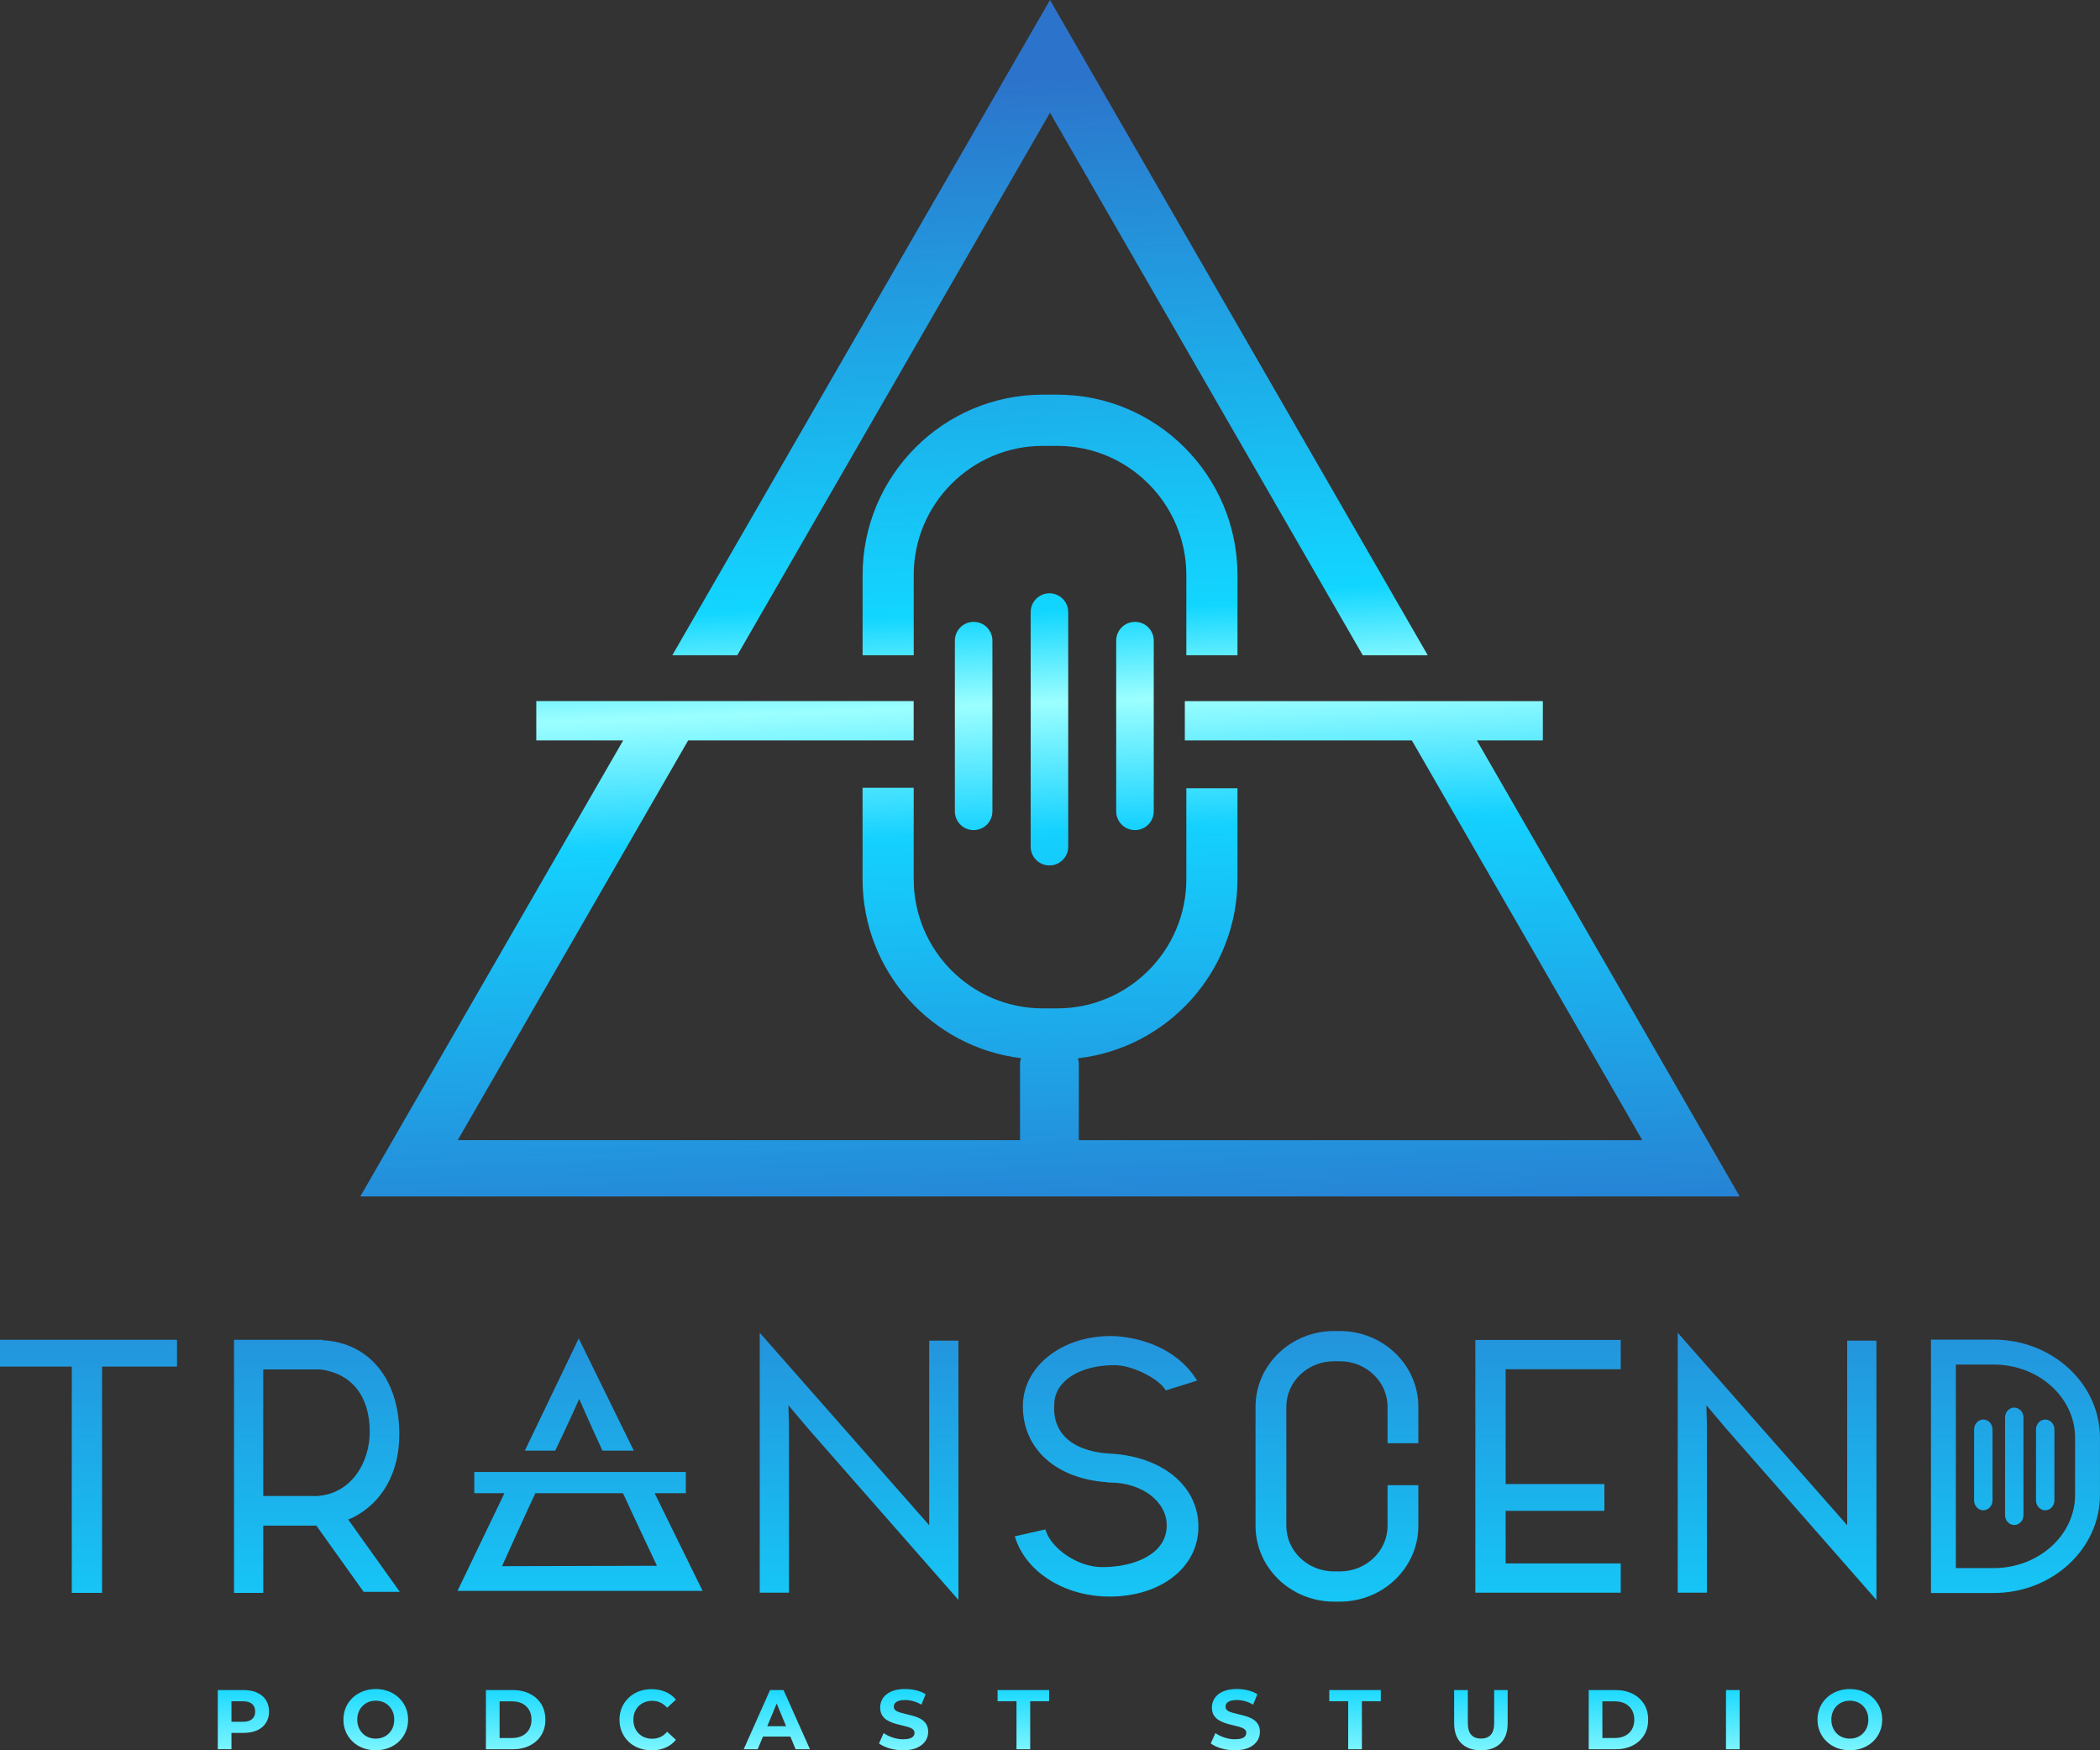 <svg xmlns="http://www.w3.org/2000/svg" fill="none" viewBox="0 0 216 180" height="180" width="216">
<rect x="0" y="0" width="216" height="180" fill="#333333" stroke="none"/>
<g clip-path="url(#clip0_5386_12217)">
<path fill="url(#paint0_linear_5386_12217)" d="M106.012 62.95V87.069C106.012 88.138 106.876 89.003 107.943 89.003C109.01 89.003 109.874 88.138 109.874 87.069V62.95C109.874 61.881 109.01 61.016 107.943 61.016C106.876 61.016 106.012 61.881 106.012 62.95Z"></path>
<path fill="url(#paint1_linear_5386_12217)" d="M98.215 65.886V83.436C98.215 84.505 99.079 85.37 100.146 85.37C101.213 85.37 102.077 84.505 102.077 83.436V65.886C102.077 64.817 101.213 63.952 100.146 63.952C99.079 63.952 98.215 64.817 98.215 65.886Z"></path>
<path fill="url(#paint2_linear_5386_12217)" d="M116.74 63.952C115.676 63.952 114.809 64.817 114.809 65.886V83.436C114.809 84.505 115.673 85.37 116.74 85.37C117.807 85.37 118.671 84.505 118.671 83.436V65.886C118.671 64.817 117.807 63.952 116.74 63.952Z"></path>
<path fill="url(#paint3_linear_5386_12217)" d="M178.942 123.05L151.904 76.148H158.692V72.102H121.867V76.148H145.221L168.92 117.254H110.966V109.422C110.966 109.218 110.927 109.024 110.873 108.837C120.095 107.777 127.283 99.927 127.283 90.412V81.066H122.023V90.412C122.023 97.741 116.067 103.702 108.752 103.702H107.252C99.934 103.702 93.981 97.738 93.981 90.412V81.012H88.721V90.412C88.721 99.885 95.852 107.711 105.016 108.821C104.959 109.012 104.918 109.209 104.918 109.419V117.251H47.084L70.783 76.145H93.978V72.099H55.161V76.145H64.097L37.059 123.046H178.939L178.942 123.05ZM93.981 59.145C93.981 51.816 99.937 45.855 107.252 45.855H108.752C116.067 45.855 122.023 51.819 122.023 59.145V67.388H127.283V59.145C127.283 48.912 118.97 40.587 108.755 40.587H107.255C97.04 40.587 88.724 48.912 88.724 59.145V67.388H93.984V59.145H93.981Z"></path>
<path fill="url(#paint4_linear_5386_12217)" d="M146.852 67.384H140.166L108.001 11.592L75.836 67.384H69.152L108.001 0L146.852 67.384Z"></path>
<path fill="url(#paint5_linear_5386_12217)" d="M0 140.539H7.382V163.812H10.498V140.539H18.207V137.784H0V140.539Z"></path>
<path fill="url(#paint6_linear_5386_12217)" d="M36.208 156.107C39.301 154.596 41.074 151.46 41.074 147.505C41.074 141.85 37.983 138.074 33.18 137.829V137.784H24.07V163.812H27.078V156.896H32.539L37.399 163.703H41.122L35.814 156.269C36.077 156.158 36.195 156.113 36.208 156.107ZM27.078 153.849V140.832H32.949C36.179 141.245 38.031 143.586 38.031 147.248C38.031 150.362 36.166 153.632 32.612 153.849H27.082H27.078Z"></path>
<path fill="url(#paint7_linear_5386_12217)" d="M95.574 156.855L78.144 137.059V163.792H81.153V146.675L81.096 144.518L83.128 146.926L98.582 164.537V137.873H95.574V156.855Z"></path>
<path fill="url(#paint8_linear_5386_12217)" d="M59.575 143.87C59.575 143.87 60.715 146.478 61.964 149.185H65.191L59.527 137.644L53.984 149.185H57.107C58.431 146.459 59.575 143.87 59.575 143.87Z"></path>
<path fill="url(#paint9_linear_5386_12217)" d="M67.337 153.562H70.542V151.377H48.783V153.562H51.884L47.059 163.605H72.264L67.334 153.562H67.337ZM51.636 161.066C51.636 161.066 54.507 154.723 54.863 153.995C54.936 153.852 55 153.709 55.07 153.562H64.065C64.138 153.709 64.205 153.845 64.281 153.995C64.596 154.723 67.572 161.025 67.572 161.025L51.633 161.066H51.636Z"></path>
<path fill="url(#paint10_linear_5386_12217)" d="M114.201 149.491C112.025 149.37 110.363 148.718 109.395 147.607C108.658 146.761 108.334 145.673 108.438 144.363C108.505 142.025 111.049 140.393 114.626 140.393C116.507 140.393 119.102 141.773 119.826 142.861L119.912 142.989L123.13 141.983L122.983 141.754C121.408 139.289 118.355 137.667 114.817 137.415C114.617 137.406 114.42 137.399 114.22 137.399C109.166 137.399 105.208 140.568 105.208 144.611C105.208 148.982 108.581 152.045 113.807 152.427C113.908 152.462 114.032 152.465 114.147 152.465C117.431 152.465 120.007 154.399 120.007 156.867C120.007 159.835 116.678 161.162 113.381 161.162C110.77 161.162 108.165 159.209 107.584 157.462L107.524 157.284L104.379 157.997L104.449 158.213C105.538 161.525 109.121 163.92 113.365 164.171C113.619 164.187 113.873 164.193 114.124 164.193C119.419 164.193 123.266 161.175 123.266 157.014C123.266 152.853 119.62 149.793 114.191 149.487L114.201 149.491Z"></path>
<path fill="url(#paint11_linear_5386_12217)" d="M151.75 163.792H166.705V160.783H154.866V155.375H165.024V152.621H154.866V140.813H166.705V137.8H151.75V163.792Z"></path>
<path fill="url(#paint12_linear_5386_12217)" d="M189.996 156.855L172.566 137.059V163.792H175.571V146.675L175.514 144.518L177.55 146.926L193.004 164.537V137.873H189.996V156.855Z"></path>
<path fill="url(#paint13_linear_5386_12217)" d="M137.819 136.884H137.209C132.759 136.884 129.141 140.38 129.141 144.674V156.921C129.141 161.216 132.762 164.712 137.209 164.712H137.819C142.266 164.712 145.887 161.216 145.887 156.921V152.738H142.72V156.921C142.72 159.505 140.522 161.604 137.819 161.604H137.209C134.506 161.604 132.308 159.501 132.308 156.921V144.674C132.308 142.091 134.506 139.992 137.209 139.992H137.819C140.522 139.992 142.72 142.091 142.72 144.674V148.425H145.887V144.674C145.887 140.38 142.269 136.884 137.819 136.884Z"></path>
<path fill="url(#paint14_linear_5386_12217)" d="M207.181 144.76C206.66 144.76 206.234 145.215 206.234 145.772V155.821C206.234 156.377 206.66 156.832 207.181 156.832C207.702 156.832 208.128 156.377 208.128 155.821V145.772C208.128 145.215 207.702 144.76 207.181 144.76Z"></path>
<path fill="url(#paint15_linear_5386_12217)" d="M203.997 145.985C203.476 145.985 203.051 146.44 203.051 146.996V154.306C203.051 154.863 203.476 155.318 203.997 155.318C204.518 155.318 204.944 154.863 204.944 154.306V146.996C204.944 146.44 204.518 145.985 203.997 145.985Z"></path>
<path fill="url(#paint16_linear_5386_12217)" d="M210.365 145.985C209.844 145.985 209.418 146.44 209.418 146.996V154.306C209.418 154.863 209.844 155.318 210.365 155.318C210.885 155.318 211.311 154.863 211.311 154.306V146.996C211.311 146.44 210.885 145.985 210.365 145.985Z"></path>
<path fill="url(#paint17_linear_5386_12217)" d="M205.062 137.768H198.613V163.824H205.062C211.09 163.824 215.998 159.298 215.998 153.731V147.862C215.998 142.295 211.09 137.768 205.062 137.768ZM213.438 153.731C213.438 157.882 209.68 161.264 205.062 161.264H201.174V140.332H205.062C209.68 140.332 213.438 143.711 213.438 147.865V153.734V153.731Z"></path>
<path fill="url(#paint18_linear_5386_12217)" d="M22.402 179.895V173.806H25.032C25.576 173.806 26.046 173.895 26.44 174.07C26.834 174.249 27.139 174.5 27.351 174.831C27.564 175.162 27.672 175.556 27.672 176.014C27.672 176.472 27.564 176.857 27.351 177.188C27.139 177.519 26.834 177.773 26.44 177.948C26.046 178.126 25.576 178.212 25.032 178.212H23.184L23.809 177.579V179.892H22.402V179.895ZM23.809 177.738L23.184 177.07H24.956C25.391 177.07 25.715 176.978 25.928 176.79C26.141 176.606 26.249 176.348 26.249 176.017C26.249 175.686 26.141 175.419 25.928 175.235C25.715 175.05 25.391 174.958 24.956 174.958H23.184L23.809 174.287V177.738Z"></path>
<path fill="url(#paint19_linear_5386_12217)" d="M38.66 180C38.18 180 37.735 179.92 37.325 179.765C36.919 179.609 36.563 179.389 36.268 179.103C35.969 178.82 35.737 178.486 35.572 178.104C35.407 177.722 35.324 177.306 35.324 176.851C35.324 176.396 35.407 175.982 35.572 175.597C35.737 175.216 35.969 174.882 36.271 174.598C36.573 174.315 36.925 174.093 37.329 173.937C37.732 173.781 38.173 173.701 38.65 173.701C39.127 173.701 39.571 173.781 39.975 173.937C40.378 174.093 40.727 174.315 41.026 174.598C41.325 174.882 41.556 175.216 41.725 175.594C41.893 175.973 41.976 176.393 41.976 176.851C41.976 177.309 41.893 177.722 41.725 178.107C41.556 178.492 41.325 178.826 41.026 179.106C40.727 179.386 40.378 179.605 39.975 179.761C39.571 179.917 39.133 179.997 38.66 179.997V180ZM38.65 178.801C38.923 178.801 39.171 178.753 39.4 178.661C39.628 178.568 39.828 178.435 40.003 178.26C40.178 178.085 40.311 177.881 40.407 177.643C40.502 177.404 40.55 177.143 40.55 176.851C40.55 176.558 40.502 176.297 40.407 176.059C40.311 175.82 40.178 175.616 40.006 175.441C39.835 175.267 39.635 175.133 39.403 175.041C39.171 174.948 38.92 174.901 38.647 174.901C38.374 174.901 38.123 174.948 37.897 175.041C37.669 175.133 37.468 175.267 37.294 175.441C37.119 175.616 36.986 175.82 36.89 176.059C36.795 176.297 36.747 176.561 36.747 176.851C36.747 177.14 36.795 177.398 36.89 177.636C36.986 177.878 37.119 178.085 37.291 178.26C37.462 178.435 37.662 178.568 37.894 178.661C38.126 178.753 38.377 178.801 38.65 178.801Z"></path>
<path fill="url(#paint20_linear_5386_12217)" d="M49.98 179.895V173.806H52.741C53.401 173.806 53.983 173.934 54.488 174.185C54.993 174.436 55.384 174.789 55.669 175.241C55.952 175.693 56.095 176.23 56.095 176.851C56.095 177.471 55.952 177.999 55.669 178.454C55.387 178.909 54.993 179.262 54.488 179.516C53.983 179.768 53.401 179.895 52.741 179.895H49.98ZM51.388 178.737H52.671C53.078 178.737 53.427 178.661 53.725 178.508C54.024 178.355 54.256 178.136 54.421 177.853C54.586 177.57 54.669 177.236 54.669 176.854C54.669 176.472 54.586 176.132 54.421 175.849C54.256 175.569 54.024 175.349 53.725 175.197C53.427 175.044 53.074 174.967 52.671 174.967H51.388V178.74V178.737Z"></path>
<path fill="url(#paint21_linear_5386_12217)" d="M67.01 180C66.54 180 66.104 179.924 65.701 179.771C65.297 179.618 64.951 179.399 64.656 179.116C64.36 178.833 64.132 178.499 63.967 178.117C63.801 177.735 63.719 177.315 63.719 176.857C63.719 176.399 63.801 175.979 63.967 175.598C64.132 175.216 64.364 174.882 64.662 174.599C64.961 174.316 65.31 174.096 65.707 173.943C66.108 173.791 66.543 173.714 67.019 173.714C67.546 173.714 68.023 173.807 68.448 173.988C68.874 174.169 69.233 174.44 69.522 174.793L68.62 175.626C68.41 175.388 68.178 175.209 67.924 175.092C67.67 174.974 67.391 174.914 67.092 174.914C66.809 174.914 66.549 174.961 66.311 175.054C66.073 175.146 65.869 175.279 65.695 175.454C65.52 175.629 65.386 175.833 65.291 176.072C65.196 176.31 65.148 176.574 65.148 176.864C65.148 177.153 65.196 177.417 65.291 177.656C65.386 177.894 65.52 178.098 65.695 178.273C65.869 178.448 66.073 178.581 66.311 178.674C66.549 178.766 66.809 178.814 67.092 178.814C67.394 178.814 67.67 178.753 67.924 178.635C68.178 178.518 68.41 178.336 68.62 178.091L69.522 178.925C69.233 179.278 68.874 179.548 68.448 179.733C68.023 179.917 67.543 180.01 67.013 180.01L67.01 180Z"></path>
<path fill="url(#paint22_linear_5386_12217)" d="M76.495 179.895L79.205 173.806H80.593L83.312 179.895H81.835L79.612 174.522H80.167L77.934 179.895H76.492H76.495ZM77.852 178.591L78.223 177.522H81.349L81.73 178.591H77.849H77.852Z"></path>
<path fill="url(#paint23_linear_5386_12217)" d="M92.888 180C92.403 180 91.936 179.936 91.491 179.803C91.046 179.672 90.687 179.504 90.414 179.294L90.891 178.231C91.151 178.416 91.459 178.568 91.815 178.689C92.171 178.807 92.533 178.867 92.895 178.867C93.171 178.867 93.397 178.839 93.568 178.785C93.74 178.731 93.864 178.654 93.946 178.556C94.026 178.457 94.067 178.343 94.067 178.215C94.067 178.053 94.004 177.923 93.876 177.827C93.749 177.732 93.581 177.652 93.371 177.592C93.162 177.531 92.933 177.474 92.682 177.417C92.431 177.363 92.177 177.293 91.926 177.213C91.675 177.134 91.443 177.029 91.237 176.902C91.027 176.774 90.859 176.606 90.728 176.396C90.598 176.186 90.532 175.919 90.532 175.594C90.532 175.247 90.627 174.929 90.814 174.643C91.002 174.357 91.284 174.128 91.666 173.956C92.044 173.784 92.52 173.698 93.095 173.698C93.476 173.698 93.854 173.743 94.226 173.832C94.597 173.921 94.921 174.058 95.207 174.236L94.772 175.305C94.49 175.142 94.204 175.022 93.921 174.945C93.638 174.866 93.359 174.828 93.089 174.828C92.819 174.828 92.593 174.859 92.422 174.923C92.247 174.987 92.123 175.069 92.047 175.171C91.971 175.273 91.936 175.391 91.936 175.524C91.936 175.68 91.999 175.807 92.126 175.903C92.253 175.998 92.422 176.074 92.631 176.132C92.841 176.189 93.07 176.249 93.32 176.307C93.572 176.364 93.826 176.431 94.076 176.507C94.328 176.583 94.559 176.685 94.766 176.813C94.975 176.94 95.144 177.108 95.274 177.318C95.404 177.528 95.471 177.789 95.471 178.11C95.471 178.454 95.376 178.766 95.185 179.049C94.995 179.332 94.709 179.561 94.331 179.736C93.953 179.911 93.473 179.997 92.895 179.997L92.888 180Z"></path>
<path fill="url(#paint24_linear_5386_12217)" d="M104.553 179.895V174.955H102.609V173.806H107.908V174.955H105.964V179.895H104.557H104.553Z"></path>
<path fill="url(#paint25_linear_5386_12217)" d="M127.01 180C126.524 180 126.057 179.936 125.612 179.803C125.167 179.672 124.808 179.504 124.535 179.294L125.012 178.231C125.272 178.416 125.58 178.568 125.936 178.689C126.292 178.807 126.654 178.867 127.016 178.867C127.292 178.867 127.518 178.839 127.689 178.785C127.861 178.731 127.985 178.654 128.067 178.556C128.147 178.457 128.188 178.343 128.188 178.215C128.188 178.053 128.125 177.923 127.998 177.827C127.87 177.732 127.702 177.652 127.492 177.592C127.283 177.531 127.054 177.474 126.803 177.417C126.552 177.363 126.298 177.293 126.047 177.213C125.796 177.134 125.564 177.029 125.358 176.902C125.148 176.774 124.98 176.606 124.85 176.396C124.719 176.186 124.653 175.919 124.653 175.594C124.653 175.247 124.748 174.929 124.935 174.643C125.123 174.357 125.406 174.128 125.787 173.956C126.165 173.784 126.641 173.698 127.216 173.698C127.597 173.698 127.975 173.743 128.347 173.832C128.719 173.921 129.043 174.058 129.328 174.236L128.893 175.305C128.611 175.142 128.325 175.022 128.042 174.945C127.759 174.866 127.48 174.828 127.21 174.828C126.94 174.828 126.714 174.859 126.543 174.923C126.368 174.987 126.244 175.069 126.168 175.171C126.092 175.273 126.057 175.391 126.057 175.524C126.057 175.68 126.12 175.807 126.247 175.903C126.374 175.998 126.543 176.074 126.752 176.132C126.962 176.189 127.191 176.249 127.442 176.307C127.693 176.364 127.947 176.431 128.198 176.507C128.449 176.583 128.68 176.685 128.887 176.813C129.097 176.94 129.265 177.108 129.395 177.318C129.525 177.528 129.592 177.789 129.592 178.11C129.592 178.454 129.497 178.766 129.306 179.049C129.116 179.332 128.83 179.561 128.452 179.736C128.074 179.911 127.594 179.997 127.016 179.997L127.01 180Z"></path>
<path fill="url(#paint26_linear_5386_12217)" d="M138.671 179.895V174.955H136.727V173.806H142.025V174.955H140.081V179.895H138.674H138.671Z"></path>
<path fill="url(#paint27_linear_5386_12217)" d="M152.324 180C151.46 180 150.787 179.758 150.301 179.278C149.815 178.797 149.57 178.11 149.57 177.216V173.806H150.977V177.162C150.977 177.741 151.095 178.161 151.333 178.416C151.568 178.67 151.902 178.797 152.331 178.797C152.759 178.797 153.093 178.67 153.331 178.416C153.569 178.161 153.687 177.745 153.687 177.162V173.806H155.075V177.216C155.075 178.11 154.834 178.797 154.345 179.278C153.859 179.758 153.185 180 152.321 180H152.324Z"></path>
<path fill="url(#paint28_linear_5386_12217)" d="M163.41 179.895V173.806H166.171C166.831 173.806 167.413 173.934 167.918 174.185C168.419 174.436 168.813 174.789 169.099 175.241C169.382 175.693 169.525 176.23 169.525 176.851C169.525 177.471 169.382 177.999 169.099 178.454C168.817 178.909 168.423 179.262 167.918 179.516C167.413 179.768 166.831 179.895 166.171 179.895H163.41ZM164.817 178.737H166.101C166.507 178.737 166.857 178.661 167.155 178.508C167.454 178.355 167.686 178.136 167.851 177.853C168.016 177.57 168.099 177.236 168.099 176.854C168.099 176.472 168.016 176.132 167.851 175.849C167.686 175.569 167.454 175.349 167.155 175.197C166.857 175.044 166.504 174.967 166.101 174.967H164.817V178.74V178.737Z"></path>
<path fill="url(#paint29_linear_5386_12217)" d="M177.531 179.895V173.806H178.938V179.895H177.531Z"></path>
<path fill="url(#paint30_linear_5386_12217)" d="M190.281 180C189.801 180 189.356 179.92 188.946 179.765C188.537 179.609 188.187 179.389 187.889 179.103C187.59 178.82 187.358 178.486 187.193 178.104C187.028 177.722 186.945 177.306 186.945 176.851C186.945 176.396 187.028 175.982 187.193 175.597C187.358 175.216 187.593 174.882 187.892 174.598C188.194 174.315 188.546 174.093 188.95 173.937C189.356 173.781 189.795 173.701 190.271 173.701C190.748 173.701 191.192 173.781 191.596 173.937C191.996 174.093 192.348 174.315 192.647 174.598C192.946 174.882 193.178 175.216 193.346 175.594C193.514 175.973 193.597 176.393 193.597 176.851C193.597 177.309 193.514 177.722 193.346 178.107C193.178 178.492 192.946 178.826 192.647 179.106C192.348 179.386 191.999 179.605 191.596 179.761C191.192 179.917 190.754 179.997 190.277 179.997L190.281 180ZM190.271 178.801C190.544 178.801 190.792 178.753 191.021 178.661C191.249 178.568 191.45 178.435 191.624 178.26C191.799 178.085 191.932 177.881 192.028 177.643C192.123 177.404 192.171 177.143 192.171 176.851C192.171 176.558 192.123 176.297 192.028 176.059C191.932 175.82 191.799 175.616 191.627 175.441C191.456 175.267 191.256 175.133 191.024 175.041C190.792 174.948 190.541 174.901 190.268 174.901C189.995 174.901 189.744 174.948 189.518 175.041C189.29 175.133 189.089 175.267 188.915 175.441C188.74 175.616 188.607 175.82 188.511 176.059C188.416 176.297 188.368 176.561 188.368 176.851C188.368 177.14 188.416 177.398 188.511 177.636C188.607 177.878 188.74 178.085 188.912 178.26C189.083 178.435 189.283 178.568 189.515 178.661C189.747 178.753 189.998 178.801 190.271 178.801Z"></path>
</g>
<defs>
<linearGradient gradientUnits="userSpaceOnUse" y2="141.455" x2="110.569" y1="8.35" x1="105.322" id="paint0_linear_5386_12217">
<stop stop-color="#2C74CB"></stop>
<stop stop-color="#12D6FF" offset="0.41"></stop>
<stop stop-color="#9CFFFF" offset="0.48"></stop>
<stop stop-color="#14D1FF" offset="0.58"></stop>
<stop stop-color="#2E64C4" offset="1"></stop>
</linearGradient>
<linearGradient gradientUnits="userSpaceOnUse" y2="141.76" x2="102.795" y1="8.659" x1="97.551" id="paint1_linear_5386_12217">
<stop stop-color="#2C74CB"></stop>
<stop stop-color="#12D6FF" offset="0.41"></stop>
<stop stop-color="#9CFFFF" offset="0.48"></stop>
<stop stop-color="#14D1FF" offset="0.58"></stop>
<stop stop-color="#2E64C4" offset="1"></stop>
</linearGradient>
<linearGradient gradientUnits="userSpaceOnUse" y2="141.108" x2="119.366" y1="8.004" x1="114.122" id="paint2_linear_5386_12217">
<stop stop-color="#2C74CB"></stop>
<stop stop-color="#12D6FF" offset="0.41"></stop>
<stop stop-color="#9CFFFF" offset="0.48"></stop>
<stop stop-color="#14D1FF" offset="0.58"></stop>
<stop stop-color="#2E64C4" offset="1"></stop>
</linearGradient>
<linearGradient gradientUnits="userSpaceOnUse" y2="141.525" x2="108.744" y1="8.424" x1="103.498" id="paint3_linear_5386_12217">
<stop stop-color="#2C74CB"></stop>
<stop stop-color="#12D6FF" offset="0.41"></stop>
<stop stop-color="#9CFFFF" offset="0.48"></stop>
<stop stop-color="#14D1FF" offset="0.58"></stop>
<stop stop-color="#2E64C4" offset="1"></stop>
</linearGradient>
<linearGradient gradientUnits="userSpaceOnUse" y2="138.655" x2="110.817" y1="8.175" x1="105.675" id="paint4_linear_5386_12217">
<stop stop-color="#2C74CB"></stop>
<stop stop-color="#12D6FF" offset="0.41"></stop>
<stop stop-color="#9CFFFF" offset="0.48"></stop>
<stop stop-color="#14D1FF" offset="0.58"></stop>
<stop stop-color="#2E64C4" offset="1"></stop>
</linearGradient>
<linearGradient gradientUnits="userSpaceOnUse" y2="249.439" x2="9.104" y1="119.964" x1="9.104" id="paint5_linear_5386_12217">
<stop stop-color="#2C74CB"></stop>
<stop stop-color="#12D6FF" offset="0.41"></stop>
<stop stop-color="#9CFFFF" offset="0.48"></stop>
<stop stop-color="#14D1FF" offset="0.58"></stop>
<stop stop-color="#2E64C4" offset="1"></stop>
</linearGradient>
<linearGradient gradientUnits="userSpaceOnUse" y2="249.439" x2="32.596" y1="119.964" x1="32.596" id="paint6_linear_5386_12217">
<stop stop-color="#2C74CB"></stop>
<stop stop-color="#12D6FF" offset="0.41"></stop>
<stop stop-color="#9CFFFF" offset="0.48"></stop>
<stop stop-color="#14D1FF" offset="0.58"></stop>
<stop stop-color="#2E64C4" offset="1"></stop>
</linearGradient>
<linearGradient gradientUnits="userSpaceOnUse" y2="249.439" x2="88.363" y1="119.964" x1="88.363" id="paint7_linear_5386_12217">
<stop stop-color="#2C74CB"></stop>
<stop stop-color="#12D6FF" offset="0.41"></stop>
<stop stop-color="#9CFFFF" offset="0.48"></stop>
<stop stop-color="#14D1FF" offset="0.58"></stop>
<stop stop-color="#2E64C4" offset="1"></stop>
</linearGradient>
<linearGradient gradientUnits="userSpaceOnUse" y2="249.439" x2="59.591" y1="119.964" x1="59.591" id="paint8_linear_5386_12217">
<stop stop-color="#2C74CB"></stop>
<stop stop-color="#12D6FF" offset="0.41"></stop>
<stop stop-color="#9CFFFF" offset="0.48"></stop>
<stop stop-color="#14D1FF" offset="0.58"></stop>
<stop stop-color="#2E64C4" offset="1"></stop>
</linearGradient>
<linearGradient gradientUnits="userSpaceOnUse" y2="249.439" x2="59.663" y1="119.964" x1="59.663" id="paint9_linear_5386_12217">
<stop stop-color="#2C74CB"></stop>
<stop stop-color="#12D6FF" offset="0.41"></stop>
<stop stop-color="#9CFFFF" offset="0.48"></stop>
<stop stop-color="#14D1FF" offset="0.58"></stop>
<stop stop-color="#2E64C4" offset="1"></stop>
</linearGradient>
<linearGradient gradientUnits="userSpaceOnUse" y2="249.439" x2="113.829" y1="119.964" x1="113.829" id="paint10_linear_5386_12217">
<stop stop-color="#2C74CB"></stop>
<stop stop-color="#12D6FF" offset="0.41"></stop>
<stop stop-color="#9CFFFF" offset="0.48"></stop>
<stop stop-color="#14D1FF" offset="0.58"></stop>
<stop stop-color="#2E64C4" offset="1"></stop>
</linearGradient>
<linearGradient gradientUnits="userSpaceOnUse" y2="249.439" x2="159.227" y1="119.964" x1="159.227" id="paint11_linear_5386_12217">
<stop stop-color="#2C74CB"></stop>
<stop stop-color="#12D6FF" offset="0.41"></stop>
<stop stop-color="#9CFFFF" offset="0.48"></stop>
<stop stop-color="#14D1FF" offset="0.58"></stop>
<stop stop-color="#2E64C4" offset="1"></stop>
</linearGradient>
<linearGradient gradientUnits="userSpaceOnUse" y2="249.439" x2="182.785" y1="119.964" x1="182.785" id="paint12_linear_5386_12217">
<stop stop-color="#2C74CB"></stop>
<stop stop-color="#12D6FF" offset="0.41"></stop>
<stop stop-color="#9CFFFF" offset="0.48"></stop>
<stop stop-color="#14D1FF" offset="0.58"></stop>
<stop stop-color="#2E64C4" offset="1"></stop>
</linearGradient>
<linearGradient gradientUnits="userSpaceOnUse" y2="249.439" x2="137.511" y1="119.964" x1="137.511" id="paint13_linear_5386_12217">
<stop stop-color="#2C74CB"></stop>
<stop stop-color="#12D6FF" offset="0.41"></stop>
<stop stop-color="#9CFFFF" offset="0.48"></stop>
<stop stop-color="#14D1FF" offset="0.58"></stop>
<stop stop-color="#2E64C4" offset="1"></stop>
</linearGradient>
<linearGradient gradientUnits="userSpaceOnUse" y2="249.439" x2="207.181" y1="119.964" x1="207.181" id="paint14_linear_5386_12217">
<stop stop-color="#2C74CB"></stop>
<stop stop-color="#12D6FF" offset="0.41"></stop>
<stop stop-color="#9CFFFF" offset="0.48"></stop>
<stop stop-color="#14D1FF" offset="0.58"></stop>
<stop stop-color="#2E64C4" offset="1"></stop>
</linearGradient>
<linearGradient gradientUnits="userSpaceOnUse" y2="249.439" x2="203.997" y1="119.964" x1="203.997" id="paint15_linear_5386_12217">
<stop stop-color="#2C74CB"></stop>
<stop stop-color="#12D6FF" offset="0.41"></stop>
<stop stop-color="#9CFFFF" offset="0.48"></stop>
<stop stop-color="#14D1FF" offset="0.58"></stop>
<stop stop-color="#2E64C4" offset="1"></stop>
</linearGradient>
<linearGradient gradientUnits="userSpaceOnUse" y2="249.439" x2="210.365" y1="119.964" x1="210.365" id="paint16_linear_5386_12217">
<stop stop-color="#2C74CB"></stop>
<stop stop-color="#12D6FF" offset="0.41"></stop>
<stop stop-color="#9CFFFF" offset="0.48"></stop>
<stop stop-color="#14D1FF" offset="0.58"></stop>
<stop stop-color="#2E64C4" offset="1"></stop>
</linearGradient>
<linearGradient gradientUnits="userSpaceOnUse" y2="249.439" x2="207.304" y1="119.964" x1="207.304" id="paint17_linear_5386_12217">
<stop stop-color="#2C74CB"></stop>
<stop stop-color="#12D6FF" offset="0.41"></stop>
<stop stop-color="#9CFFFF" offset="0.48"></stop>
<stop stop-color="#14D1FF" offset="0.58"></stop>
<stop stop-color="#2E64C4" offset="1"></stop>
</linearGradient>
<linearGradient gradientUnits="userSpaceOnUse" y2="249.439" x2="25.036" y1="119.964" x1="25.036" id="paint18_linear_5386_12217">
<stop stop-color="#2C74CB"></stop>
<stop stop-color="#12D6FF" offset="0.41"></stop>
<stop stop-color="#9CFFFF" offset="0.48"></stop>
<stop stop-color="#14D1FF" offset="0.58"></stop>
<stop stop-color="#2E64C4" offset="1"></stop>
</linearGradient>
<linearGradient gradientUnits="userSpaceOnUse" y2="249.439" x2="38.653" y1="119.964" x1="38.653" id="paint19_linear_5386_12217">
<stop stop-color="#2C74CB"></stop>
<stop stop-color="#12D6FF" offset="0.41"></stop>
<stop stop-color="#9CFFFF" offset="0.48"></stop>
<stop stop-color="#14D1FF" offset="0.58"></stop>
<stop stop-color="#2E64C4" offset="1"></stop>
</linearGradient>
<linearGradient gradientUnits="userSpaceOnUse" y2="249.439" x2="53.036" y1="119.964" x1="53.036" id="paint20_linear_5386_12217">
<stop stop-color="#2C74CB"></stop>
<stop stop-color="#12D6FF" offset="0.41"></stop>
<stop stop-color="#9CFFFF" offset="0.48"></stop>
<stop stop-color="#14D1FF" offset="0.58"></stop>
<stop stop-color="#2E64C4" offset="1"></stop>
</linearGradient>
<linearGradient gradientUnits="userSpaceOnUse" y2="249.439" x2="66.619" y1="119.964" x1="66.619" id="paint21_linear_5386_12217">
<stop stop-color="#2C74CB"></stop>
<stop stop-color="#12D6FF" offset="0.41"></stop>
<stop stop-color="#9CFFFF" offset="0.48"></stop>
<stop stop-color="#14D1FF" offset="0.58"></stop>
<stop stop-color="#2E64C4" offset="1"></stop>
</linearGradient>
<linearGradient gradientUnits="userSpaceOnUse" y2="249.439" x2="79.904" y1="119.964" x1="79.904" id="paint22_linear_5386_12217">
<stop stop-color="#2C74CB"></stop>
<stop stop-color="#12D6FF" offset="0.41"></stop>
<stop stop-color="#9CFFFF" offset="0.48"></stop>
<stop stop-color="#14D1FF" offset="0.58"></stop>
<stop stop-color="#2E64C4" offset="1"></stop>
</linearGradient>
<linearGradient gradientUnits="userSpaceOnUse" y2="249.439" x2="92.939" y1="119.964" x1="92.939" id="paint23_linear_5386_12217">
<stop stop-color="#2C74CB"></stop>
<stop stop-color="#12D6FF" offset="0.41"></stop>
<stop stop-color="#9CFFFF" offset="0.48"></stop>
<stop stop-color="#14D1FF" offset="0.58"></stop>
<stop stop-color="#2E64C4" offset="1"></stop>
</linearGradient>
<linearGradient gradientUnits="userSpaceOnUse" y2="249.439" x2="105.255" y1="119.964" x1="105.255" id="paint24_linear_5386_12217">
<stop stop-color="#2C74CB"></stop>
<stop stop-color="#12D6FF" offset="0.41"></stop>
<stop stop-color="#9CFFFF" offset="0.48"></stop>
<stop stop-color="#14D1FF" offset="0.58"></stop>
<stop stop-color="#2E64C4" offset="1"></stop>
</linearGradient>
<linearGradient gradientUnits="userSpaceOnUse" y2="249.439" x2="127.064" y1="119.964" x1="127.064" id="paint25_linear_5386_12217">
<stop stop-color="#2C74CB"></stop>
<stop stop-color="#12D6FF" offset="0.41"></stop>
<stop stop-color="#9CFFFF" offset="0.48"></stop>
<stop stop-color="#14D1FF" offset="0.58"></stop>
<stop stop-color="#2E64C4" offset="1"></stop>
</linearGradient>
<linearGradient gradientUnits="userSpaceOnUse" y2="249.439" x2="139.376" y1="119.964" x1="139.376" id="paint26_linear_5386_12217">
<stop stop-color="#2C74CB"></stop>
<stop stop-color="#12D6FF" offset="0.41"></stop>
<stop stop-color="#9CFFFF" offset="0.48"></stop>
<stop stop-color="#14D1FF" offset="0.58"></stop>
<stop stop-color="#2E64C4" offset="1"></stop>
</linearGradient>
<linearGradient gradientUnits="userSpaceOnUse" y2="249.439" x2="152.324" y1="119.964" x1="152.324" id="paint27_linear_5386_12217">
<stop stop-color="#2C74CB"></stop>
<stop stop-color="#12D6FF" offset="0.41"></stop>
<stop stop-color="#9CFFFF" offset="0.48"></stop>
<stop stop-color="#14D1FF" offset="0.58"></stop>
<stop stop-color="#2E64C4" offset="1"></stop>
</linearGradient>
<linearGradient gradientUnits="userSpaceOnUse" y2="249.439" x2="166.469" y1="119.964" x1="166.469" id="paint28_linear_5386_12217">
<stop stop-color="#2C74CB"></stop>
<stop stop-color="#12D6FF" offset="0.41"></stop>
<stop stop-color="#9CFFFF" offset="0.48"></stop>
<stop stop-color="#14D1FF" offset="0.58"></stop>
<stop stop-color="#2E64C4" offset="1"></stop>
</linearGradient>
<linearGradient gradientUnits="userSpaceOnUse" y2="249.439" x2="178.233" y1="119.964" x1="178.233" id="paint29_linear_5386_12217">
<stop stop-color="#2C74CB"></stop>
<stop stop-color="#12D6FF" offset="0.41"></stop>
<stop stop-color="#9CFFFF" offset="0.48"></stop>
<stop stop-color="#14D1FF" offset="0.58"></stop>
<stop stop-color="#2E64C4" offset="1"></stop>
</linearGradient>
<linearGradient gradientUnits="userSpaceOnUse" y2="249.439" x2="190.271" y1="119.964" x1="190.271" id="paint30_linear_5386_12217">
<stop stop-color="#2C74CB"></stop>
<stop stop-color="#12D6FF" offset="0.41"></stop>
<stop stop-color="#9CFFFF" offset="0.48"></stop>
<stop stop-color="#14D1FF" offset="0.58"></stop>
<stop stop-color="#2E64C4" offset="1"></stop>
</linearGradient>
<clipPath id="clip0_5386_12217">
<rect fill="white" height="180" width="216"></rect>
</clipPath>
</defs>
</svg>
